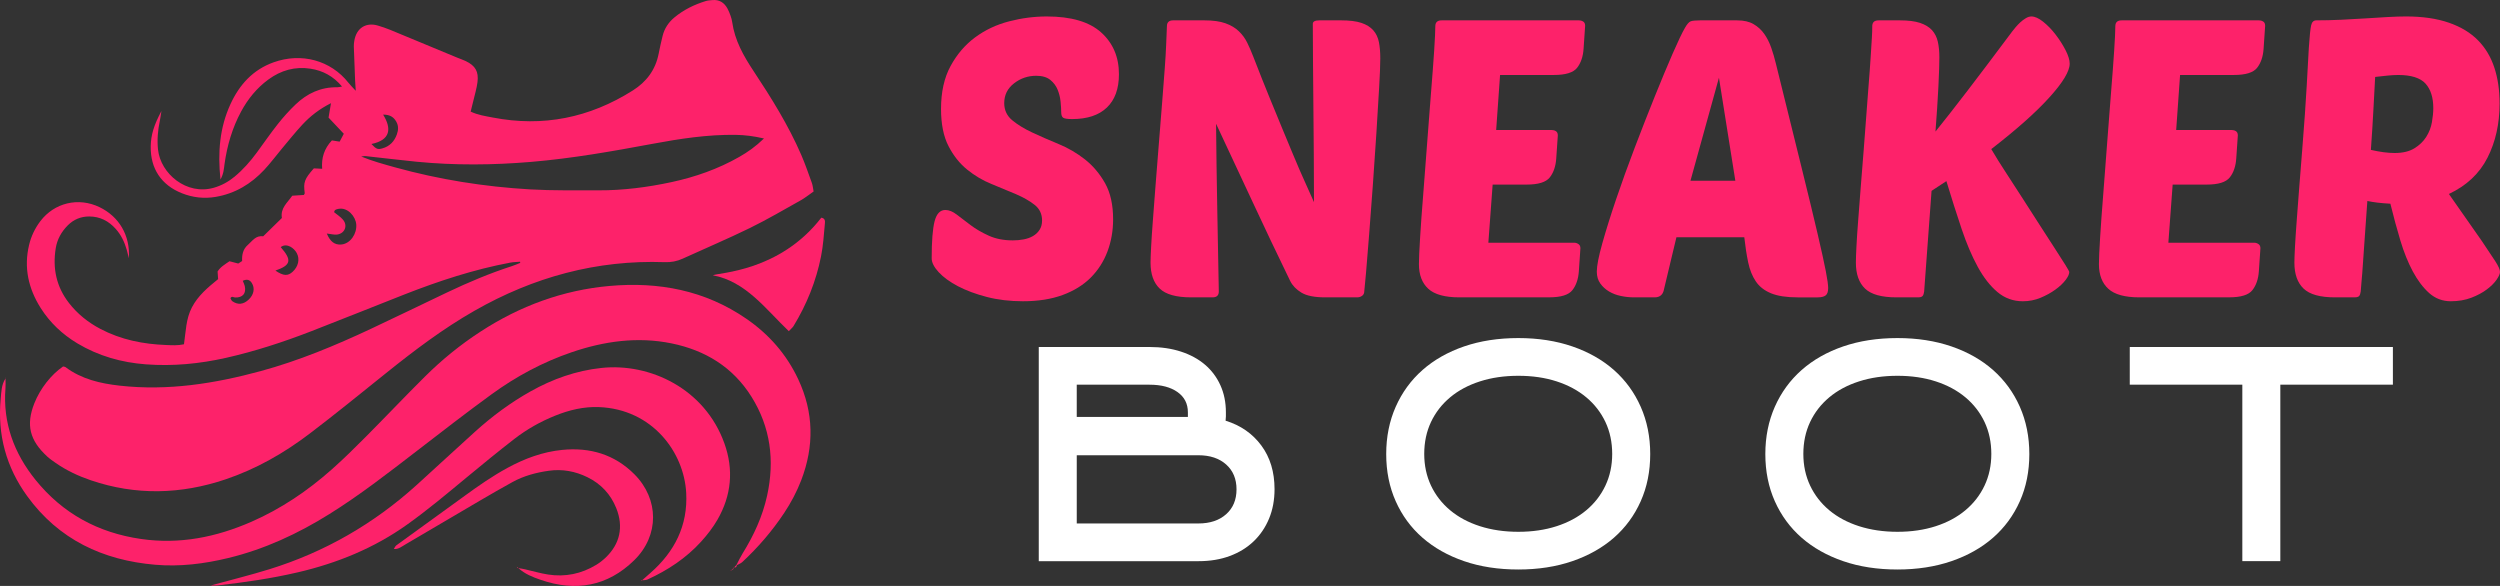 <?xml version="1.0" encoding="utf-8"?>
<!-- Generator: Adobe Illustrator 16.0.0, SVG Export Plug-In . SVG Version: 6.00 Build 0)  -->
<!DOCTYPE svg PUBLIC "-//W3C//DTD SVG 1.1//EN" "http://www.w3.org/Graphics/SVG/1.1/DTD/svg11.dtd">
<svg version="1.1" id="Calque_1" xmlns="http://www.w3.org/2000/svg" xmlns:xlink="http://www.w3.org/1999/xlink" x="0px" y="0px"
	 width="213.063px" height="49.938px" viewBox="4.469 -0.72 213.063 49.938" enable-background="new 4.469 -0.72 213.063 49.938"
	 xml:space="preserve">
<rect x="4.469" y="-0.72" width="213.063" height="49.938" fill="#333333" stroke="none"/>
<g>
	<g>
		<path fill="#FD226A" d="M11.058,28.541c1.804,1.081,3.771,1.636,5.853,1.791c2.295,0.172,4.564-0.047,6.809-0.552
			c2.489-0.561,4.906-1.353,7.281-2.272c2.652-1.027,5.29-2.094,7.938-3.133c2.932-1.149,5.916-2.13,9.018-2.713
			c0.273-0.052,0.556-0.052,0.834-0.076c0.004,0.033,0.009,0.066,0.013,0.1c-0.24,0.094-0.476,0.2-0.72,0.279
			c-1.891,0.612-3.717,1.384-5.509,2.237c-2.164,1.03-4.317,2.08-6.486,3.098c-3.052,1.432-6.16,2.726-9.422,3.612
			c-3.93,1.066-7.907,1.693-11.996,1.235c-1.657-0.186-3.248-0.552-4.617-1.577c-0.054-0.041-0.141-0.039-0.212-0.057
			c-1.022,0.701-1.95,1.891-2.442,3.13c-0.74,1.864-0.393,3.174,1.095,4.544c0.219,0.201,0.469,0.373,0.715,0.544
			c0.929,0.647,1.944,1.123,3.012,1.485c3.831,1.299,7.657,1.201,11.469-0.083c2.617-0.882,4.989-2.239,7.175-3.901
			c2.207-1.678,4.357-3.43,6.519-5.165c2.398-1.925,4.845-3.776,7.524-5.304c5.028-2.868,10.409-4.347,16.217-4.141
			c0.541,0.019,1.034-0.073,1.523-0.297c1.906-0.872,3.838-1.688,5.721-2.608c1.478-0.723,2.902-1.559,4.338-2.363
			c0.386-0.216,0.732-0.501,1.101-0.756c-0.056-0.285-0.07-0.512-0.145-0.717c-0.293-0.81-0.572-1.626-0.914-2.414
			c-1.093-2.52-2.542-4.842-4.052-7.122c-0.858-1.294-1.606-2.613-1.826-4.176c-0.026-0.185-0.077-0.368-0.139-0.544
			c-0.075-0.212-0.159-0.423-0.266-0.619C66.19-0.497,65.774-0.77,65.18-0.712c-0.186,0.019-0.377,0.025-0.554,0.08
			c-0.976,0.297-1.881,0.738-2.672,1.392c-0.505,0.417-0.857,0.94-1.014,1.58c-0.125,0.509-0.24,1.021-0.341,1.534
			c-0.271,1.368-1.033,2.38-2.201,3.118c-3.679,2.325-7.649,3.136-11.935,2.304c-0.619-0.121-1.251-0.207-1.882-0.505
			c0.083-0.333,0.166-0.651,0.241-0.973c0.119-0.51,0.275-1.016,0.34-1.532c0.115-0.911-0.181-1.406-1.002-1.801
			c-0.235-0.113-0.487-0.192-0.729-0.294c-1.901-0.788-3.8-1.581-5.703-2.365c-0.345-0.142-0.701-0.261-1.059-0.368
			c-0.946-0.284-1.834,0.147-2.012,1.347c-0.022,0.148-0.038,0.299-0.033,0.448c0.033,0.973,0.071,1.946,0.11,2.919
			c0.008,0.218,0.028,0.435,0.055,0.846c-0.292-0.318-0.47-0.49-0.622-0.683c-1.515-1.918-4.007-2.593-6.38-1.744
			c-1.774,0.635-2.923,1.919-3.683,3.579c-0.908,1.982-1.091,4.075-0.845,6.412c0.285-0.528,0.292-0.936,0.347-1.332
			c0.222-1.57,0.659-3.073,1.417-4.474c0.578-1.068,1.331-1.993,2.314-2.716c1.075-0.789,2.276-1.132,3.602-0.924
			c1.054,0.164,1.944,0.641,2.68,1.52c-0.197,0.031-0.306,0.064-0.415,0.063c-1.391-0.024-2.557,0.521-3.54,1.46
			c-0.541,0.516-1.044,1.076-1.508,1.662c-0.628,0.792-1.202,1.627-1.8,2.442c-0.557,0.758-1.175,1.458-1.902,2.06
			c-0.525,0.435-1.117,0.754-1.764,0.939c-2.319,0.667-4.538-1.204-4.754-3.256c-0.087-0.828-0.017-1.645,0.156-2.456
			c0.045-0.213,0.071-0.429,0.136-0.829c-0.653,1.215-0.896,2.052-0.914,3c-0.036,1.905,0.898,3.313,2.668,4.013
			c0.926,0.365,1.876,0.473,2.866,0.306c1.658-0.281,3.015-1.101,4.144-2.309c0.537-0.573,1.005-1.21,1.51-1.813
			c0.578-0.688,1.139-1.394,1.751-2.051c0.665-0.712,1.428-1.312,2.423-1.813c-0.078,0.465-0.137,0.819-0.206,1.229
			c0.427,0.453,0.854,0.907,1.299,1.378c-0.138,0.261-0.255,0.481-0.355,0.671c-0.275-0.044-0.487-0.078-0.659-0.106
			c-0.668,0.713-0.904,1.508-0.83,2.419c-0.286-0.015-0.503-0.025-0.708-0.036c-0.805,0.912-0.901,1.179-0.779,2.101
			c0.007,0.051-0.045,0.109-0.07,0.165c-0.326,0.021-0.654,0.043-0.993,0.065c-0.407,0.596-1.023,1.047-0.883,1.899
			c-0.53,0.52-1.064,1.042-1.596,1.563c-0.634-0.099-0.923,0.399-1.309,0.735c-0.429,0.373-0.509,0.877-0.482,1.368
			c-0.152,0.099-0.245,0.159-0.332,0.216c-0.255-0.067-0.501-0.133-0.745-0.197c-0.396,0.27-0.783,0.494-1.016,0.876
			c0.017,0.241,0.032,0.454,0.046,0.648c-0.881,0.715-1.709,1.407-2.231,2.402c-0.516,0.983-0.52,2.075-0.679,3.152
			c-0.543,0.118-1.03,0.081-1.51,0.063c-1.968-0.073-3.865-0.45-5.624-1.379c-1.04-0.549-1.94-1.268-2.666-2.201
			c-1.079-1.386-1.405-2.954-1.131-4.663c0.122-0.761,0.487-1.414,1.03-1.958c0.499-0.498,1.104-0.753,1.817-0.755
			c0.925-0.002,1.666,0.387,2.267,1.059c0.457,0.511,0.748,1.118,0.936,1.774c0.05,0.172,0.089,0.347,0.186,0.723
			c0.116-1.97-0.853-3.556-2.511-4.354c-1.79-0.861-3.838-0.377-5.036,1.2c-0.458,0.603-0.779,1.274-0.957,2.015
			c-0.465,1.937-0.061,3.72,0.979,5.373C8.725,26.777,9.781,27.775,11.058,28.541z M37.12,9.048
			c0.598-0.004,0.908,0.221,1.124,0.604c0.198,0.353,0.182,0.71,0.048,1.083c-0.218,0.607-0.616,1.018-1.241,1.193
			c-0.399,0.112-0.51,0.063-0.928-0.376C37.776,11.215,37.85,10.221,37.12,9.048z M35.635,12.585
			c1.45,0.156,2.897,0.336,4.348,0.479c3.25,0.317,6.501,0.288,9.754,0.013c3.473-0.293,6.897-0.899,10.317-1.535
			c2.356-0.438,4.721-0.806,7.13-0.768c0.752,0.012,1.49,0.099,2.395,0.308c-0.726,0.702-1.395,1.165-2.108,1.572
			c-1.803,1.028-3.739,1.708-5.76,2.144c-2.053,0.442-4.131,0.711-6.235,0.704c-1.946-0.007-3.897,0.03-5.838-0.082
			c-3.893-0.226-7.731-0.835-11.496-1.877c-0.968-0.269-1.937-0.532-2.889-0.923C35.381,12.606,35.511,12.571,35.635,12.585z
			 M33.202,19.27c0.65-0.093,0.92-0.75,0.509-1.253c-0.205-0.251-0.499-0.429-0.764-0.649c0.015-0.214,0.187-0.253,0.373-0.288
			c0.781-0.148,1.454,0.642,1.51,1.318c0.068,0.816-0.507,1.647-1.262,1.719c-0.588,0.056-0.969-0.265-1.247-0.934
			C32.714,19.226,32.966,19.304,33.202,19.27z M28.393,20.343c0.267-0.21,0.573-0.171,0.823-0.039
			c0.216,0.115,0.42,0.319,0.539,0.534c0.294,0.533,0.13,1.178-0.356,1.614c-0.407,0.365-0.769,0.351-1.458-0.11
			C29.282,21.875,29.362,21.451,28.393,20.343z M24.503,24.633c0.653,0.022,0.964-0.342,0.827-0.971
			c-0.031-0.144-0.103-0.277-0.171-0.453c0.406-0.185,0.62-0.046,0.768,0.186c0.287,0.449,0.175,1.001-0.257,1.412
			c-0.447,0.424-0.927,0.479-1.404,0.142c-0.079-0.056-0.111-0.178-0.159-0.259C24.234,24.485,24.372,24.629,24.503,24.633z"/>
		<path fill="#FD226A" d="M4.937,31.465c0,0.024,0.001,0.049,0.001,0.073c0.01-0.016,0.018-0.031,0.028-0.046L4.937,31.465z"/>
		<path fill="#FD226A" d="M68.089,26.454c-3.526-2.433-7.482-3.175-11.663-2.804c-3.985,0.354-7.65,1.708-11.008,3.894
			c-1.704,1.108-3.273,2.382-4.712,3.81c-1.702,1.689-3.351,3.432-5.042,5.132c-0.951,0.956-1.911,1.906-2.92,2.8
			c-2.058,1.825-4.319,3.356-6.846,4.461c-3.005,1.313-6.117,1.945-9.416,1.466c-3.651-0.53-6.673-2.169-8.986-5.036
			c-1.828-2.266-2.792-4.851-2.561-7.812c0.021-0.274,0.006-0.551,0.003-0.826c-0.357,0.531-0.355,1.161-0.412,1.756
			C4.243,36.325,5,39.098,6.782,41.557c2.684,3.705,6.449,5.469,10.913,5.854c2.102,0.182,4.184-0.078,6.236-0.576
			c3.088-0.748,5.924-2.068,8.607-3.742c2.61-1.627,5.031-3.515,7.464-5.388c2.106-1.622,4.206-3.253,6.354-4.816
			c2.097-1.526,4.37-2.749,6.833-3.589c2.772-0.943,5.604-1.348,8.509-0.756c2.876,0.587,5.229,2.02,6.81,4.539
			c1.634,2.606,1.992,5.443,1.341,8.425c-0.388,1.775-1.135,3.399-2.091,4.938c-0.193,0.312-0.348,0.647-0.52,0.973
			c-0.066,0.072-0.132,0.144-0.198,0.216c0.138,0.033,0.21-0.035,0.228-0.187c0.157-0.088,0.338-0.15,0.466-0.269
			c1.351-1.256,2.547-2.645,3.566-4.182c0.582-0.875,1.074-1.803,1.452-2.785c1.115-2.904,1.077-5.777-0.256-8.614
			C71.5,29.475,70.011,27.78,68.089,26.454z"/>
		<path fill="#FD226A" d="M55.72,30.639c-2.154,0.231-4.152,0.941-6.034,1.996c-1.707,0.957-3.269,2.117-4.719,3.425
			c-1.669,1.505-3.314,3.038-4.979,4.546c-3.663,3.318-7.852,5.729-12.572,7.191c-1.607,0.498-3.243,0.9-4.992,1.381
			c0.274,0,0.423,0.016,0.568-0.002c2.307-0.264,4.604-0.592,6.866-1.121c3.349-0.783,6.484-2.055,9.302-4.063
			c1.772-1.263,3.434-2.659,5.106-4.046c1.327-1.1,2.662-2.188,4.022-3.245c1.068-0.829,2.243-1.493,3.501-1.998
			c1.193-0.479,2.433-0.779,3.721-0.729c4.555,0.176,7.259,3.843,7.442,7.316c0.147,2.779-0.988,5.014-3.05,6.819
			c-0.236,0.208-0.472,0.417-0.708,0.626c0.161-0.014,0.331-0.008,0.469-0.072c1.719-0.787,3.28-1.814,4.557-3.219
			c0.525-0.578,1.016-1.21,1.404-1.886c1.182-2.062,1.389-4.243,0.583-6.492C64.542,32.414,59.867,30.193,55.72,30.639z"/>
		<path fill="#FD226A" d="M58.535,39.699c-1.697-1.701-3.802-2.311-6.157-2.076c-1.659,0.166-3.198,0.737-4.656,1.531
			c-1.284,0.698-2.48,1.53-3.659,2.391c-1.933,1.41-3.878,2.803-5.813,4.211c-0.097,0.07-0.148,0.205-0.216,0.315
			c0.395,0.032,0.687-0.219,0.994-0.397c2.135-1.246,4.26-2.508,6.392-3.756c0.905-0.53,1.814-1.053,2.732-1.558
			c0.964-0.53,2.014-0.808,3.095-0.96c1.146-0.162,2.245,0.042,3.277,0.546c1.156,0.563,1.99,1.45,2.47,2.651
			c0.631,1.579,0.317,3.041-0.913,4.208c-0.242,0.23-0.513,0.442-0.798,0.615c-1.264,0.768-2.64,1.05-4.099,0.826
			c-0.663-0.101-1.312-0.299-1.968-0.446c-0.188-0.043-0.378-0.07-0.567-0.102c0.545,0.5,1.224,0.768,1.9,1
			c2.984,1.029,5.696,0.561,7.977-1.677C60.664,44.926,60.652,41.822,58.535,39.699z"/>
		<path fill="#FD226A" d="M74.465,17.831c-3.546,4.6-8.745,4.674-9.243,4.911c2.809,0.525,4.477,2.853,6.473,4.762
			c0.214-0.227,0.329-0.314,0.399-0.429c1.127-1.847,1.928-3.829,2.349-5.949c0.181-0.909,0.241-1.845,0.325-2.771
			C74.786,18.173,74.825,17.889,74.465,17.831z"/>
		<path fill="#FD226A" d="M59.098,48.808c-0.02,0.014,0.019-0.013,0.058-0.039c0.013-0.012,0.026-0.022,0.04-0.034
			c-0.023,0.002-0.046,0.002-0.069,0.006C59.108,48.785,59.089,48.83,59.098,48.808z"/>
		<path fill="#FD226A" d="M66.742,47.936l0.054-0.051c0.012-0.012,0.024-0.024,0.037-0.037c-0.022,0.002-0.044,0.006-0.069,0.004
			L66.742,47.936z"/>
		<path fill="#FD226A" d="M66.996,47.681c-0.055,0.056-0.109,0.111-0.164,0.167C66.932,47.839,66.993,47.789,66.996,47.681z"/>
		<path fill="#FD226A" d="M66.996,47.681c0.009-0.01,0.018-0.019,0.027-0.028c0.006-0.006,0.012-0.013,0.018-0.02
			c-0.015-0.004-0.027-0.002-0.043-0.009C67,47.646,66.997,47.662,66.996,47.681z"/>
		<path fill="#FD226A" d="M48.512,47.582c0.011,0.021,0.032,0.063,0.054,0.104c0.028,0.004,0.056,0.008,0.084,0.014
			c-0.017-0.017-0.038-0.028-0.055-0.045C48.562,47.626,48.529,47.597,48.512,47.582z"/>
	</g>
	<g>
		<path fill="#FD226A" d="M93.678,0.683c2.084,0,3.63,0.455,4.64,1.364c1.008,0.909,1.513,2.094,1.513,3.558
			c0,1.241-0.344,2.188-1.031,2.843s-1.674,0.98-2.959,0.98c-0.398,0-0.654-0.038-0.766-0.116c-0.11-0.077-0.165-0.237-0.165-0.482
			c0-0.221-0.017-0.509-0.051-0.864c-0.033-0.354-0.116-0.698-0.249-1.031c-0.133-0.332-0.344-0.614-0.632-0.848
			c-0.288-0.232-0.688-0.349-1.197-0.349c-0.71,0-1.341,0.216-1.895,0.648c-0.554,0.432-0.832,0.992-0.832,1.679
			c0,0.599,0.228,1.087,0.682,1.463c0.454,0.378,1.026,0.727,1.713,1.048s1.435,0.648,2.243,0.98
			c0.811,0.333,1.558,0.771,2.246,1.313c0.687,0.544,1.257,1.22,1.712,2.028c0.454,0.81,0.683,1.835,0.683,3.075
			c0,0.976-0.162,1.891-0.482,2.743c-0.322,0.854-0.799,1.597-1.43,2.229c-0.633,0.632-1.431,1.125-2.395,1.479
			c-0.964,0.354-2.09,0.531-3.375,0.531c-1.108,0-2.135-0.121-3.076-0.365c-0.942-0.244-1.762-0.549-2.461-0.914
			c-0.696-0.366-1.246-0.766-1.646-1.197c-0.398-0.433-0.598-0.825-0.598-1.181c0-1.463,0.083-2.516,0.248-3.158
			c0.167-0.643,0.472-0.965,0.915-0.965c0.311,0,0.638,0.134,0.981,0.399c0.343,0.266,0.735,0.565,1.18,0.897
			c0.443,0.333,0.959,0.632,1.547,0.898c0.587,0.266,1.269,0.398,2.045,0.398c0.31,0,0.614-0.027,0.914-0.083
			c0.3-0.055,0.565-0.149,0.798-0.283c0.232-0.132,0.421-0.31,0.565-0.531s0.215-0.487,0.215-0.798c0-0.554-0.21-0.998-0.631-1.33
			c-0.421-0.333-0.953-0.637-1.596-0.915c-0.643-0.276-1.336-0.564-2.078-0.864c-0.743-0.299-1.436-0.709-2.078-1.229
			c-0.644-0.521-1.175-1.191-1.596-2.012s-0.632-1.873-0.632-3.159c0-1.44,0.271-2.66,0.814-3.657
			c0.543-0.998,1.241-1.813,2.095-2.444s1.817-1.085,2.893-1.363C91.545,0.821,92.616,0.683,93.678,0.683z"/>
		<path fill="#FD226A" d="M117.418,24.623c-0.909,0-1.585-0.133-2.028-0.399c-0.444-0.266-0.764-0.599-0.964-0.997
			c-1.153-2.372-2.233-4.644-3.241-6.816c-1.01-2.172-2.035-4.366-3.076-6.583c0.022,2.394,0.055,4.776,0.1,7.148
			s0.088,4.755,0.133,7.148c0,0.333-0.178,0.499-0.531,0.499h-1.829c-1.264,0-2.156-0.249-2.677-0.748
			c-0.521-0.499-0.781-1.235-0.781-2.211c0-0.267,0.018-0.715,0.05-1.347c0.033-0.632,0.083-1.38,0.149-2.244
			s0.139-1.813,0.216-2.844c0.078-1.03,0.161-2.078,0.249-3.142c0.134-1.685,0.245-3.081,0.334-4.189
			c0.088-1.108,0.16-2.045,0.215-2.81c0.056-0.765,0.095-1.418,0.117-1.962c0.021-0.543,0.044-1.08,0.066-1.612
			c0-0.333,0.178-0.499,0.532-0.499h2.659c0.732,0,1.331,0.083,1.796,0.249c0.466,0.167,0.849,0.394,1.147,0.683
			c0.299,0.287,0.537,0.615,0.714,0.98c0.178,0.365,0.344,0.748,0.499,1.147c0.532,1.374,1.004,2.56,1.413,3.557
			c0.411,0.998,0.771,1.874,1.081,2.628c0.311,0.753,0.582,1.407,0.815,1.961c0.231,0.555,0.449,1.064,0.646,1.529
			c0.201,0.466,0.399,0.915,0.6,1.347c0.2,0.433,0.41,0.904,0.633,1.414c0-1.309-0.007-2.654-0.017-4.04
			c-0.013-1.386-0.023-2.737-0.034-4.057c-0.012-1.318-0.022-2.588-0.033-3.808c-0.012-1.219-0.017-2.315-0.017-3.291
			c0-0.2,0.188-0.3,0.565-0.3h1.829c0.731,0,1.313,0.072,1.744,0.216c0.433,0.146,0.771,0.355,1.015,0.632
			c0.244,0.277,0.405,0.615,0.482,1.015s0.116,0.854,0.116,1.363c0,0.554-0.033,1.402-0.1,2.543
			c-0.067,1.143-0.145,2.423-0.232,3.841c-0.089,1.419-0.189,2.888-0.3,4.405c-0.111,1.519-0.215,2.921-0.316,4.206
			c-0.1,1.286-0.188,2.378-0.266,3.275c-0.077,0.897-0.128,1.425-0.149,1.579c0,0.178-0.062,0.312-0.184,0.399
			c-0.12,0.089-0.26,0.133-0.415,0.133H117.418z"/>
		<path fill="#FD226A" d="M128.856,24.623c-1.242,0-2.129-0.243-2.66-0.731c-0.532-0.487-0.798-1.186-0.798-2.095
			c0-0.443,0.033-1.202,0.1-2.277c0.065-1.075,0.155-2.3,0.266-3.674s0.221-2.826,0.333-4.356c0.11-1.529,0.221-2.97,0.332-4.322
			c0.11-1.352,0.2-2.538,0.267-3.558c0.065-1.02,0.099-1.718,0.099-2.095c0-0.333,0.178-0.499,0.533-0.499h11.703
			c0.133,0,0.255,0.033,0.366,0.1c0.11,0.066,0.166,0.188,0.166,0.366l-0.133,1.961c-0.045,0.666-0.229,1.203-0.549,1.613
			c-0.321,0.41-0.98,0.615-1.979,0.615h-4.589l-0.332,4.688h4.722c0.133,0,0.255,0.032,0.365,0.1
			c0.11,0.066,0.167,0.188,0.167,0.365l-0.134,1.962c-0.045,0.665-0.228,1.203-0.548,1.612c-0.322,0.411-0.98,0.615-1.979,0.615
			h-2.893l-0.366,4.955h7.315c0.132,0,0.254,0.039,0.365,0.116c0.11,0.077,0.166,0.194,0.166,0.349l-0.133,1.962
			c-0.045,0.665-0.228,1.203-0.548,1.612c-0.322,0.411-0.981,0.615-1.979,0.615H128.856z"/>
		<path fill="#FD226A" d="M152.529,1.016c0.554,0,1.014,0.105,1.38,0.316c0.365,0.21,0.67,0.487,0.915,0.831
			c0.243,0.344,0.442,0.737,0.598,1.18c0.155,0.444,0.288,0.898,0.399,1.363c0.886,3.592,1.618,6.551,2.194,8.878
			s1.03,4.206,1.363,5.636c0.332,1.43,0.565,2.488,0.698,3.176c0.132,0.688,0.199,1.164,0.199,1.43c0,0.311-0.071,0.521-0.216,0.632
			s-0.371,0.166-0.682,0.166h-1.696c-0.953,0-1.712-0.116-2.277-0.349c-0.565-0.233-0.997-0.57-1.296-1.015
			c-0.3-0.443-0.516-0.98-0.649-1.612c-0.133-0.632-0.244-1.347-0.332-2.145h-5.785l-1.097,4.588
			c-0.112,0.355-0.367,0.532-0.766,0.532h-1.762c-0.355,0-0.722-0.038-1.098-0.116c-0.377-0.077-0.715-0.205-1.014-0.383
			c-0.3-0.177-0.55-0.403-0.749-0.681s-0.299-0.616-0.299-1.015c0-0.487,0.154-1.285,0.465-2.395
			c0.311-1.107,0.703-2.365,1.181-3.773c0.477-1.407,1.009-2.881,1.596-4.422c0.588-1.541,1.158-2.998,1.713-4.373
			c0.554-1.374,1.059-2.582,1.513-3.624c0.454-1.041,0.804-1.773,1.048-2.194c0.177-0.31,0.337-0.493,0.482-0.549
			c0.144-0.055,0.415-0.083,0.814-0.083H152.529z M148.54,14.682h3.823l-1.396-8.778L148.54,14.682z"/>
		<path fill="#FD226A" d="M180.824,22.462c0,0.178-0.104,0.405-0.315,0.682c-0.211,0.277-0.499,0.549-0.864,0.814
			c-0.366,0.266-0.787,0.499-1.264,0.698c-0.478,0.199-0.98,0.299-1.513,0.299c-0.82,0-1.541-0.26-2.161-0.781
			c-0.621-0.521-1.181-1.235-1.679-2.144c-0.499-0.909-0.959-1.99-1.381-3.242c-0.421-1.253-0.854-2.61-1.297-4.073l-1.263,0.831
			l-0.632,8.578c-0.023,0.178-0.066,0.306-0.134,0.383c-0.066,0.078-0.199,0.116-0.398,0.116h-1.828
			c-1.265,0-2.157-0.249-2.678-0.748c-0.521-0.499-0.78-1.235-0.78-2.211c0-0.311,0.017-0.781,0.05-1.413
			c0.032-0.632,0.082-1.374,0.149-2.228c0.066-0.854,0.138-1.79,0.216-2.811c0.077-1.019,0.161-2.062,0.249-3.125
			c0.154-2.128,0.283-3.813,0.383-5.054s0.171-2.222,0.216-2.942c0.044-0.721,0.077-1.252,0.1-1.597
			c0.022-0.343,0.033-0.67,0.033-0.98c0-0.333,0.178-0.499,0.532-0.499h1.829c0.709,0,1.28,0.072,1.712,0.216
			c0.432,0.146,0.771,0.35,1.015,0.615c0.243,0.267,0.409,0.594,0.498,0.981c0.088,0.388,0.133,0.837,0.133,1.347
			s-0.027,1.336-0.082,2.477c-0.057,1.142-0.14,2.423-0.25,3.841c0.753-0.932,1.657-2.083,2.71-3.458
			c1.053-1.374,2.333-3.07,3.84-5.087c0.067-0.089,0.161-0.205,0.283-0.35c0.122-0.144,0.254-0.282,0.399-0.416
			c0.144-0.133,0.299-0.249,0.466-0.349c0.165-0.1,0.326-0.15,0.481-0.15c0.287,0,0.62,0.15,0.997,0.449
			c0.376,0.3,0.732,0.665,1.064,1.098s0.615,0.876,0.848,1.33c0.233,0.454,0.35,0.837,0.35,1.146c0,0.644-0.577,1.603-1.73,2.876
			c-1.151,1.275-2.804,2.744-4.953,4.406c0.377,0.644,0.81,1.336,1.297,2.078c0.487,0.743,0.975,1.496,1.463,2.261
			c0.487,0.765,0.964,1.508,1.43,2.228c0.466,0.721,0.882,1.363,1.246,1.929c0.366,0.565,0.66,1.025,0.882,1.38
			C180.714,22.219,180.824,22.418,180.824,22.462z"/>
		<path fill="#FD226A" d="M186.81,24.623c-1.242,0-2.129-0.243-2.66-0.731c-0.532-0.487-0.799-1.186-0.799-2.095
			c0-0.443,0.034-1.202,0.101-2.277s0.155-2.3,0.266-3.674s0.221-2.826,0.332-4.356c0.111-1.529,0.222-2.97,0.333-4.322
			c0.11-1.352,0.2-2.538,0.266-3.558c0.066-1.02,0.1-1.718,0.1-2.095c0-0.333,0.178-0.499,0.533-0.499h11.703
			c0.133,0,0.255,0.033,0.366,0.1c0.11,0.066,0.166,0.188,0.166,0.366l-0.133,1.961c-0.045,0.666-0.229,1.203-0.549,1.613
			c-0.321,0.41-0.98,0.615-1.979,0.615h-4.589l-0.332,4.688h4.722c0.133,0,0.255,0.032,0.365,0.1
			c0.11,0.066,0.167,0.188,0.167,0.365l-0.134,1.962c-0.045,0.665-0.228,1.203-0.548,1.612c-0.322,0.411-0.98,0.615-1.979,0.615
			h-2.893l-0.366,4.955h7.315c0.132,0,0.254,0.039,0.365,0.116c0.11,0.077,0.166,0.194,0.166,0.349l-0.133,1.962
			c-0.045,0.665-0.228,1.203-0.549,1.612c-0.322,0.411-0.98,0.615-1.978,0.615H186.81z"/>
		<path fill="#FD226A" d="M203.467,24.623c-1.264,0-2.156-0.249-2.676-0.748c-0.522-0.499-0.782-1.235-0.782-2.211
			c0-0.267,0.017-0.715,0.05-1.347c0.034-0.632,0.083-1.38,0.149-2.244c0.067-0.864,0.139-1.813,0.216-2.844
			c0.077-1.03,0.161-2.078,0.249-3.142c0.179-2.238,0.306-4.057,0.384-5.453c0.077-1.396,0.138-2.494,0.183-3.292
			c0.066-0.997,0.132-1.634,0.199-1.911c0.066-0.277,0.211-0.416,0.432-0.416c0.688,0,1.392-0.017,2.111-0.05
			c0.721-0.033,1.414-0.071,2.079-0.116c0.665-0.044,1.291-0.083,1.879-0.116c0.586-0.033,1.113-0.051,1.578-0.051
			c1.419,0,2.639,0.179,3.658,0.533c1.019,0.354,1.845,0.853,2.477,1.496c0.632,0.643,1.098,1.419,1.396,2.327
			c0.3,0.909,0.449,1.929,0.449,3.059c0,1.729-0.344,3.271-1.031,4.622c-0.687,1.353-1.784,2.383-3.291,3.092l2.794,3.99
			c0.509,0.754,0.896,1.336,1.163,1.746c0.266,0.41,0.398,0.715,0.398,0.914c0,0.155-0.095,0.371-0.283,0.648
			c-0.188,0.277-0.465,0.554-0.83,0.831c-0.366,0.277-0.811,0.516-1.33,0.715c-0.521,0.199-1.104,0.299-1.746,0.299
			c-0.71,0-1.324-0.232-1.846-0.697c-0.521-0.466-0.985-1.081-1.396-1.846c-0.409-0.765-0.764-1.646-1.063-2.644
			c-0.299-0.997-0.582-2.039-0.848-3.126c-0.799-0.044-1.453-0.121-1.962-0.232c-0.066,0.976-0.133,1.907-0.199,2.793
			c-0.067,0.888-0.122,1.68-0.166,2.378c-0.045,0.698-0.09,1.274-0.134,1.729c-0.045,0.454-0.066,0.727-0.066,0.814
			c-0.022,0.178-0.066,0.306-0.133,0.383c-0.066,0.078-0.199,0.116-0.398,0.116H203.467z M208.854,5.671
			c-0.267,0-0.565,0.017-0.897,0.05c-0.334,0.033-0.688,0.072-1.065,0.116c-0.045,0.776-0.094,1.701-0.148,2.776
			c-0.056,1.075-0.129,2.223-0.216,3.441c0.775,0.178,1.451,0.266,2.027,0.266c0.687,0,1.247-0.133,1.679-0.398
			c0.434-0.267,0.771-0.593,1.015-0.981c0.244-0.388,0.404-0.803,0.481-1.247c0.078-0.442,0.117-0.842,0.117-1.196
			c0-0.909-0.222-1.606-0.665-2.095C210.736,5.915,209.961,5.671,208.854,5.671z"/>
	</g>
	<g>
		<path fill="#FFFFFF" d="M92.998,47.105V28.853h9.445c0.982,0,1.874,0.131,2.675,0.393c0.802,0.262,1.483,0.634,2.048,1.116
			c0.565,0.482,1.002,1.067,1.313,1.754c0.311,0.688,0.467,1.456,0.467,2.307c0,0.114,0,0.229,0,0.344
			c0,0.114-0.009,0.237-0.026,0.367c1.277,0.393,2.291,1.096,3.043,2.11c0.753,1.015,1.129,2.257,1.129,3.729
			c0,0.916-0.155,1.75-0.466,2.502c-0.311,0.753-0.75,1.398-1.313,1.938c-0.563,0.541-1.243,0.958-2.036,1.252
			c-0.792,0.295-1.68,0.441-2.662,0.441H92.998z M105.707,34.814v-0.393c0-0.736-0.296-1.313-0.886-1.729
			c-0.591-0.417-1.386-0.626-2.387-0.626h-6.199v2.748H105.707z M96.236,43.892h10.374c0.981,0,1.769-0.263,2.358-0.788
			s0.884-1.232,0.884-2.119s-0.294-1.593-0.884-2.119c-0.59-0.525-1.377-0.787-2.358-0.787H96.236V43.892z"/>
		<path fill="#FFFFFF" d="M133.871,47.816c-1.7,0-3.242-0.236-4.625-0.711c-1.381-0.475-2.563-1.141-3.545-1.999
			s-1.742-1.894-2.281-3.104c-0.54-1.209-0.811-2.551-0.811-4.023c0-1.471,0.271-2.816,0.811-4.035
			c0.539-1.219,1.3-2.261,2.281-3.129c0.981-0.865,2.164-1.536,3.545-2.011c1.383-0.474,2.925-0.712,4.625-0.712
			c1.686,0,3.218,0.238,4.601,0.712c1.381,0.475,2.563,1.146,3.545,2.011c0.98,0.868,1.742,1.91,2.281,3.129
			c0.54,1.219,0.811,2.564,0.811,4.035c0,1.473-0.271,2.814-0.811,4.023c-0.539,1.211-1.301,2.246-2.281,3.104
			c-0.981,0.858-2.164,1.524-3.545,1.999C137.089,47.58,135.557,47.816,133.871,47.816z M133.871,31.307
			c-1.193,0-2.286,0.158-3.275,0.477c-0.988,0.318-1.837,0.771-2.538,1.359c-0.704,0.588-1.248,1.29-1.634,2.105
			c-0.383,0.817-0.575,1.723-0.575,2.719c0,0.979,0.192,1.877,0.575,2.693c0.386,0.816,0.93,1.519,1.634,2.106
			c0.701,0.588,1.55,1.041,2.538,1.359c0.989,0.317,2.082,0.478,3.275,0.478c1.194,0,2.282-0.16,3.264-0.478
			c0.98-0.318,1.824-0.771,2.526-1.359c0.703-0.588,1.247-1.29,1.632-2.106c0.384-0.816,0.576-1.714,0.576-2.693
			c0-0.996-0.192-1.901-0.576-2.719c-0.385-0.815-0.929-1.518-1.632-2.105c-0.702-0.588-1.546-1.041-2.526-1.359
			C136.153,31.465,135.065,31.307,133.871,31.307z"/>
		<path fill="#FFFFFF" d="M166.182,47.816c-1.701,0-3.243-0.236-4.625-0.711s-2.564-1.141-3.545-1.999
			c-0.981-0.858-1.742-1.894-2.282-3.104c-0.539-1.209-0.81-2.551-0.81-4.023c0-1.471,0.271-2.816,0.81-4.035
			c0.54-1.219,1.301-2.261,2.282-3.129c0.98-0.865,2.163-1.536,3.545-2.011c1.382-0.474,2.924-0.712,4.625-0.712
			c1.685,0,3.217,0.238,4.6,0.712c1.382,0.475,2.564,1.146,3.545,2.011c0.981,0.868,1.742,1.91,2.282,3.129
			c0.539,1.219,0.81,2.564,0.81,4.035c0,1.473-0.271,2.814-0.81,4.023c-0.54,1.211-1.301,2.246-2.282,3.104
			c-0.98,0.858-2.163,1.524-3.545,1.999C169.398,47.58,167.866,47.816,166.182,47.816z M166.182,31.307
			c-1.194,0-2.286,0.158-3.276,0.477c-0.988,0.318-1.836,0.771-2.538,1.359c-0.703,0.588-1.248,1.29-1.633,2.105
			c-0.384,0.817-0.576,1.723-0.576,2.719c0,0.979,0.192,1.877,0.576,2.693c0.385,0.816,0.93,1.519,1.633,2.106
			c0.702,0.588,1.55,1.041,2.538,1.359c0.99,0.317,2.082,0.478,3.276,0.478c1.193,0,2.281-0.16,3.263-0.478
			c0.981-0.318,1.824-0.771,2.527-1.359c0.702-0.588,1.247-1.29,1.632-2.106c0.384-0.816,0.576-1.714,0.576-2.693
			c0-0.996-0.192-1.901-0.576-2.719c-0.385-0.815-0.93-1.518-1.632-2.105c-0.703-0.588-1.546-1.041-2.527-1.359
			S167.375,31.307,166.182,31.307z"/>
		<path fill="#FFFFFF" d="M208.404,32.066h-9.594v15.039h-3.238V32.066h-9.593v-3.214h22.425V32.066z"/>
	</g>
</g>
</svg>
